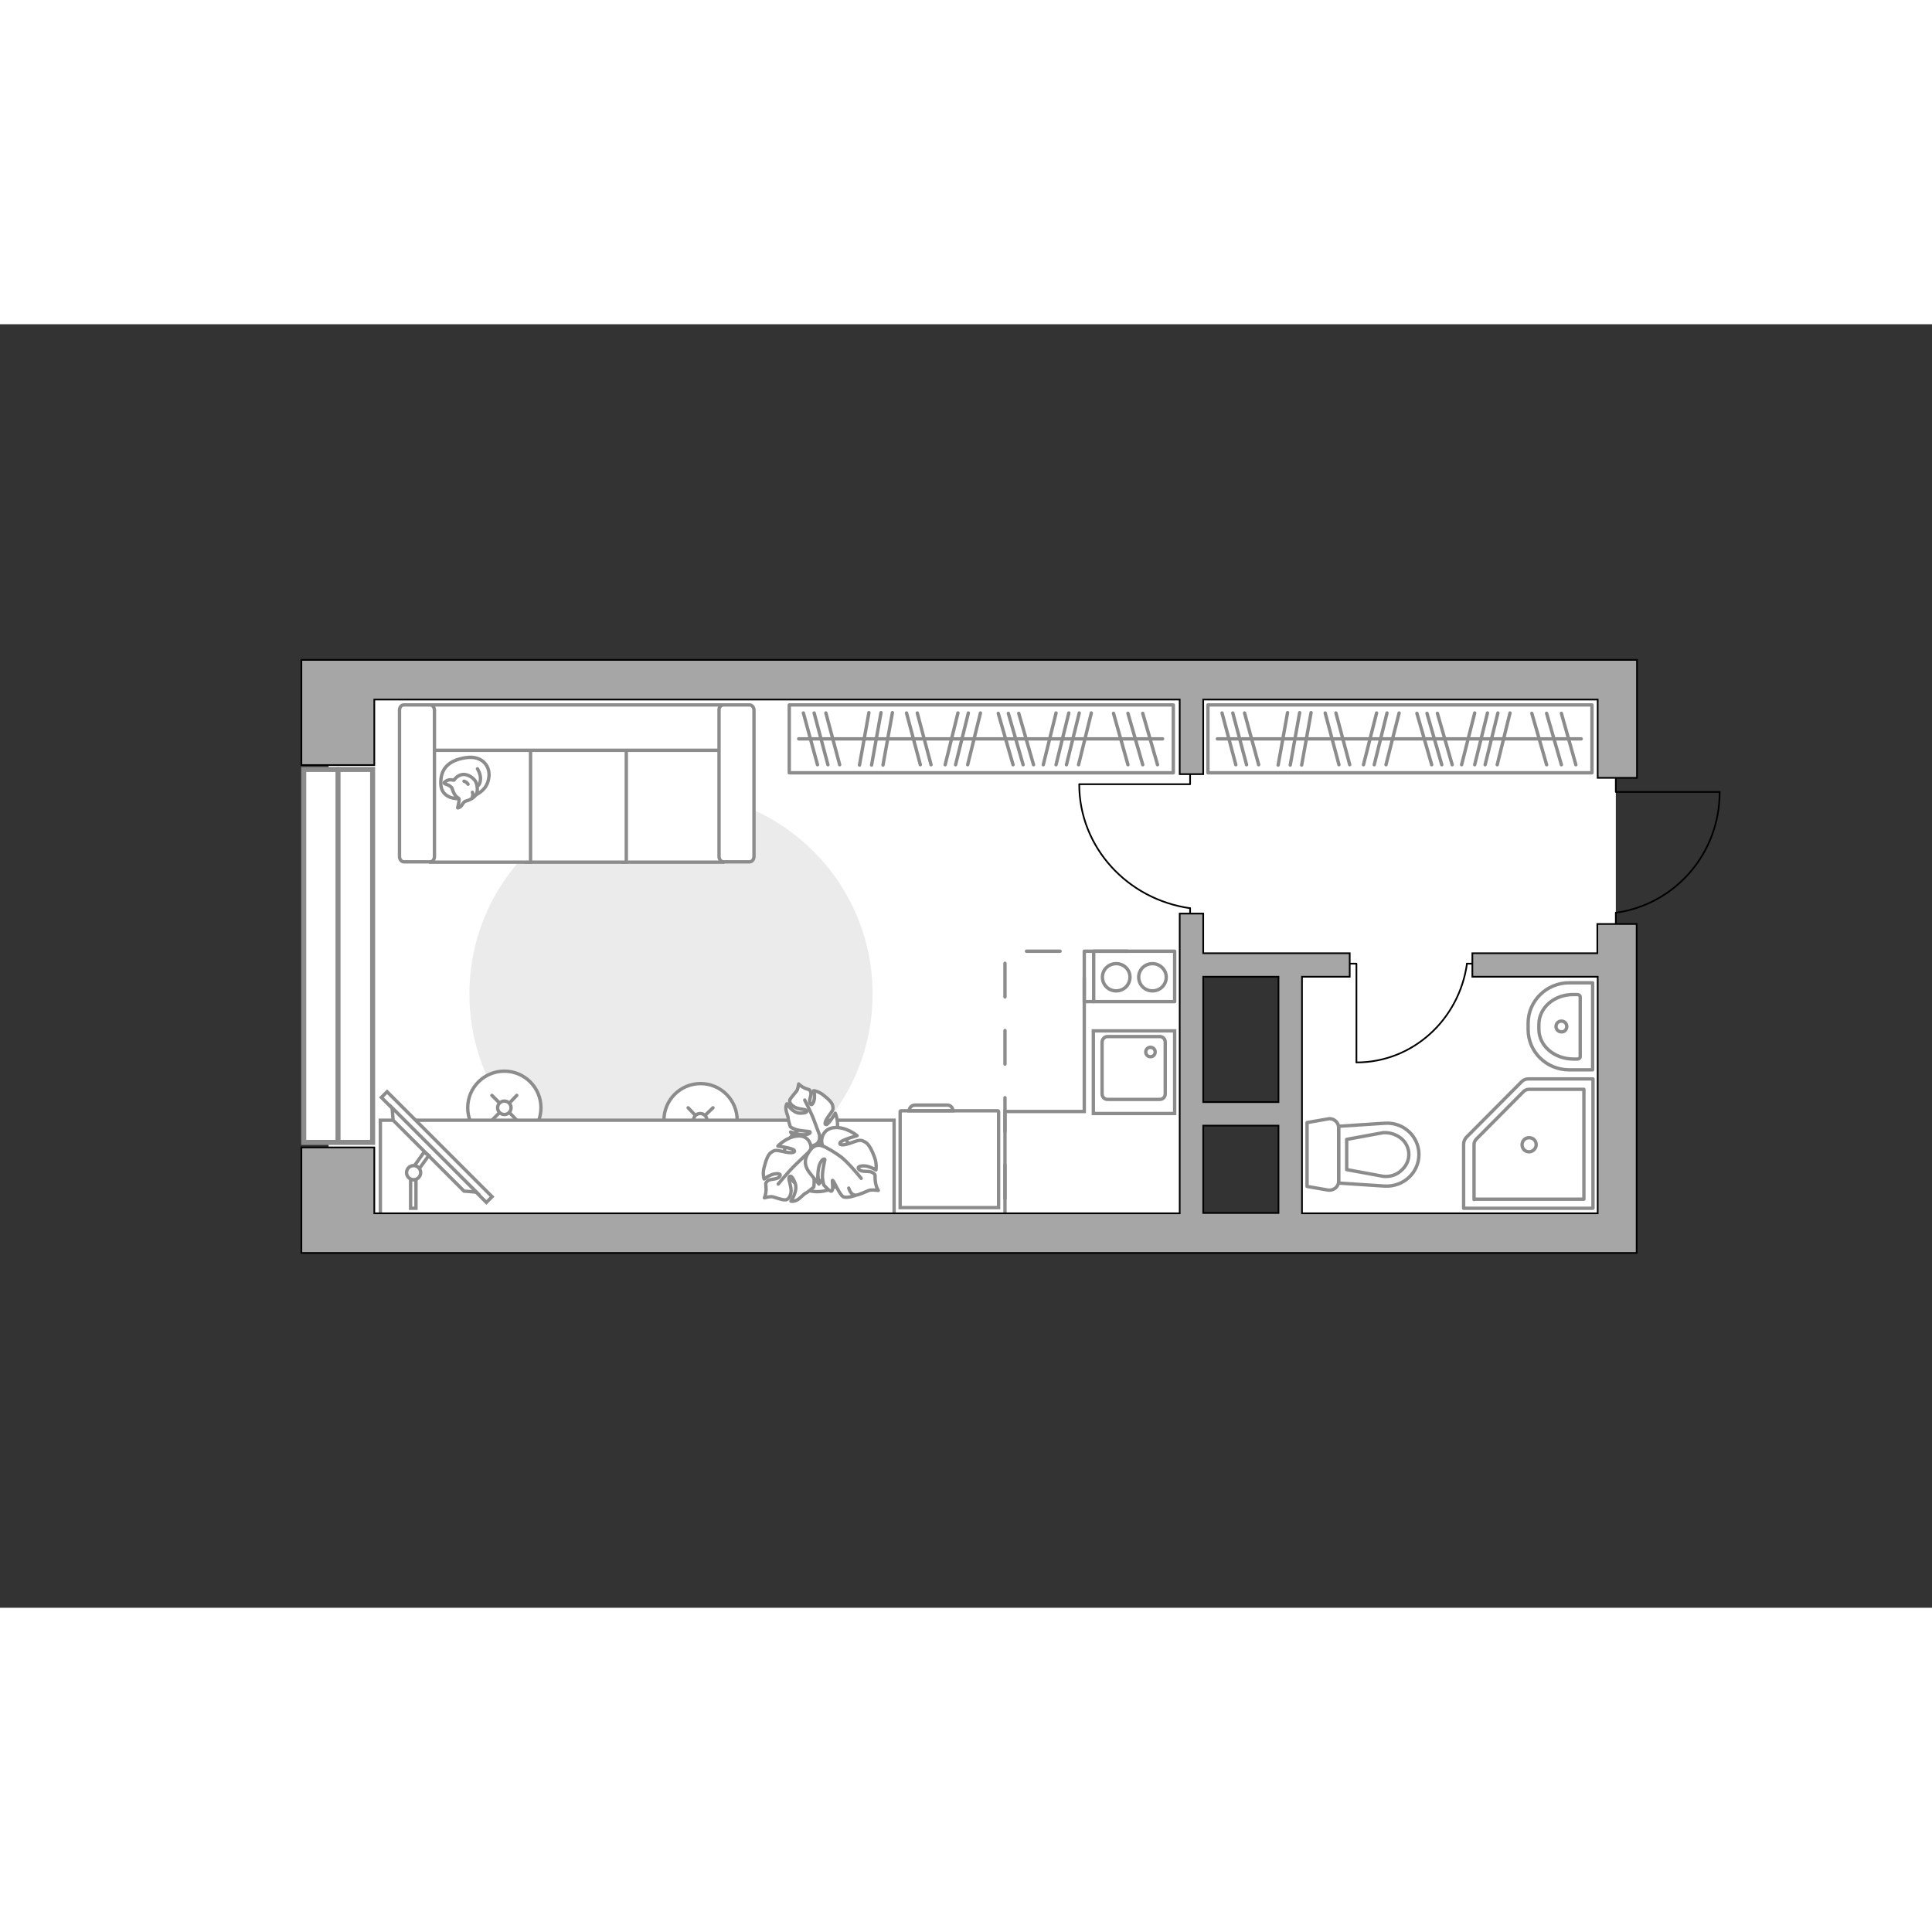 <?xml version="1.0" encoding="utf-8"?>
<!-- Generator: Adobe Illustrator 28.2.0, SVG Export Plug-In . SVG Version: 6.00 Build 0)  -->
<svg version="1.1" id="Слой_1" xmlns="http://www.w3.org/2000/svg" xmlns:xlink="http://www.w3.org/1999/xlink" x="0px" y="0px"
	 viewBox="0 0 575 382" style="enable-background:new 0 0 575 382;" xml:space="preserve" width="200" height="200">
<rect x="0" y="0" width="575" height="382" fill="#333333" stroke="none"/>
<style type="text/css">
	.st0{fill:#FFFFFF;}
	.st1{fill:#EBEBEB;}
	.st2{fill:none;stroke:#8C8C8C;stroke-miterlimit:10;}
	.st3{fill:none;stroke:#8C8C8C;stroke-linecap:round;stroke-linejoin:round;stroke-miterlimit:10;}
	.st4{fill:none;stroke:#000000;stroke-width:0.5;stroke-linecap:round;stroke-linejoin:round;stroke-miterlimit:10;}
	.st5{fill:#FFFFFF;stroke:#8C8C8C;stroke-linecap:round;stroke-miterlimit:10;}
	.st6{fill:none;stroke:#8C8C8C;stroke-linecap:round;stroke-miterlimit:10;}
	.st7{fill:#FFFFFF;stroke:#8C8C8C;stroke-linecap:round;stroke-miterlimit:10;}
	.st8{fill:#FFFFFF;stroke:#8C8C8C;stroke-miterlimit:10;}
	.st9{fill:#FFFFFF;stroke:#8C8C8C;stroke-linecap:round;stroke-linejoin:round;stroke-miterlimit:10;}
	.st10{fill:#FFFFFF;stroke:#8C8C8C;stroke-width:1;stroke-miterlimit:10;}
	.st11{fill:#FFFFFF;stroke:#8C8C8C;stroke-width:1.5;stroke-linecap:round;stroke-miterlimit:10;}
	.st12{fill:none;stroke:#8C8C8C;stroke-width:1.5;stroke-linecap:round;stroke-miterlimit:10;}
	.st13{fill:none;stroke:#8C8C8C;stroke-linecap:round;stroke-linejoin:round;stroke-miterlimit:10;stroke-dasharray:10,10;}
	.st14{fill:#A6A6A6;stroke:#000000;stroke-width:0.5;stroke-miterlimit:10;}
</style>
<g id="bg_1_">
	<rect x="384" y="107.6" class="st0" width="96.9" height="163.8"/>
	<rect x="97.8" y="110" class="st0" width="256.8" height="163"/>
	<rect x="336.9" y="105.7" class="st0" width="56.3" height="85.1"/>
</g>
<g id="furniture_1_">
	<path id="Vector_1_" class="st1" d="M199.7,259.3c-33.1,0-60-26.9-60-60s26.9-60,60-60s60,26.9,60,60
		C259.7,232.5,232.8,259.3,199.7,259.3z"/>
	<g>
		<path id="Vector_8_2_" class="st2" d="M268.2,234.1H297c0.1,0,0.2,0.1,0.2,0.2v28.6h-29.3v-28.6C268,234.2,268,234.1,268.2,234.1z
			"/>
		<path id="Vector_9_2_" class="st2" d="M283.6,234.1h-13c0-1,0.8-1.7,1.7-1.7h9.5C282.8,232.3,283.6,233.1,283.6,234.1z"/>
	</g>
	<g>
		<rect x="359.5" y="113.3" class="st3" width="114.3" height="20.2"/>
		<line class="st3" x1="380.4" y1="131.2" x2="383.2" y2="115.6"/>
		<line class="st3" x1="384" y1="131.2" x2="386.8" y2="115.6"/>
		<line class="st3" x1="426.1" y1="131.1" x2="421.7" y2="115.8"/>
		<line class="st3" x1="429.1" y1="131.1" x2="424.7" y2="115.8"/>
		<line class="st3" x1="432.2" y1="131.1" x2="427.8" y2="115.8"/>
		<line class="st3" x1="460.3" y1="131.1" x2="455.9" y2="115.8"/>
		<line class="st3" x1="464.7" y1="131.1" x2="460.3" y2="115.8"/>
		<line class="st3" x1="469" y1="131.1" x2="464.7" y2="115.8"/>
		<line class="st3" x1="387.4" y1="131.2" x2="390.2" y2="115.6"/>
		<line class="st3" x1="398.5" y1="131.1" x2="394.4" y2="115.7"/>
		<line class="st3" x1="401.7" y1="131.1" x2="397.6" y2="115.7"/>
		<line class="st3" x1="367.8" y1="131.1" x2="363.7" y2="115.7"/>
		<line class="st3" x1="371" y1="131.1" x2="366.9" y2="115.7"/>
		<line class="st3" x1="374.6" y1="131.1" x2="370.4" y2="115.7"/>
		<line class="st3" x1="405.8" y1="131.1" x2="409.7" y2="115.7"/>
		<line class="st3" x1="412.5" y1="131.1" x2="416.4" y2="115.7"/>
		<line class="st3" x1="435" y1="131.1" x2="438.9" y2="115.7"/>
		<line class="st3" x1="409" y1="131.1" x2="412.8" y2="115.7"/>
		<line class="st3" x1="438.9" y1="131.1" x2="442.7" y2="115.7"/>
		<line class="st3" x1="445.6" y1="131.1" x2="449.4" y2="115.7"/>
		<line class="st3" x1="442" y1="131.1" x2="445.8" y2="115.7"/>
		<line class="st3" x1="362.3" y1="123.4" x2="470.6" y2="123.4"/>
	</g>
	<g>
		<rect x="234.9" y="113.3" class="st3" width="114.3" height="20.2"/>
		<line class="st3" x1="255.8" y1="131.2" x2="258.6" y2="115.6"/>
		<line class="st3" x1="259.4" y1="131.2" x2="262.2" y2="115.6"/>
		<line class="st3" x1="301.5" y1="131.1" x2="297.1" y2="115.8"/>
		<line class="st3" x1="304.5" y1="131.1" x2="300.1" y2="115.8"/>
		<line class="st3" x1="307.6" y1="131.1" x2="303.2" y2="115.8"/>
		<line class="st3" x1="335.7" y1="131.1" x2="331.4" y2="115.8"/>
		<line class="st3" x1="340.1" y1="131.1" x2="335.7" y2="115.8"/>
		<line class="st3" x1="344.5" y1="131.1" x2="340.1" y2="115.8"/>
		<line class="st3" x1="262.8" y1="131.2" x2="265.6" y2="115.6"/>
		<line class="st3" x1="273.9" y1="131.1" x2="269.8" y2="115.7"/>
		<line class="st3" x1="277.1" y1="131.1" x2="273" y2="115.7"/>
		<line class="st3" x1="243.3" y1="131.1" x2="239.1" y2="115.7"/>
		<line class="st3" x1="246.4" y1="131.1" x2="242.3" y2="115.7"/>
		<line class="st3" x1="249.9" y1="131.1" x2="245.8" y2="115.7"/>
		<line class="st3" x1="281.3" y1="131.1" x2="285.1" y2="115.7"/>
		<line class="st3" x1="288" y1="131.1" x2="291.8" y2="115.7"/>
		<line class="st3" x1="310.5" y1="131.1" x2="314.3" y2="115.7"/>
		<line class="st3" x1="284.4" y1="131.1" x2="288.2" y2="115.7"/>
		<line class="st3" x1="314.3" y1="131.1" x2="318.1" y2="115.7"/>
		<line class="st3" x1="321" y1="131.1" x2="324.8" y2="115.7"/>
		<line class="st3" x1="317.4" y1="131.1" x2="321.2" y2="115.7"/>
		<line class="st3" x1="237.7" y1="123.4" x2="346" y2="123.4"/>
	</g>
	<g id="Group_31_4_">
		<path id="Vector_149_4_" class="st4" d="M403.7,219.6v-29.3h-3"/>
		<path id="Vector_150_4_" class="st4" d="M439.7,190.3h-3.1"/>
		<path id="Vector_151_4_" class="st4" d="M436.6,190.3c-2.3,16.6-16.1,29.4-32.9,29.4"/>
	</g>
	<g id="Group_31_3_">
		<path id="Vector_149_3_" class="st4" d="M321.3,136.9h32.9v-3.4"/>
		<path id="Vector_150_3_" class="st4" d="M354.2,177.3v-3.5"/>
		<path id="Vector_151_3_" class="st4" d="M354.2,173.8c-18.6-2.6-33-18.1-33-36.9"/>
	</g>
	<g>
		<ellipse class="st5" cx="208.5" cy="236.9" rx="10.9" ry="10.9"/>
		<line class="st6" x1="204.8" y1="233.2" x2="206.9" y2="235.4"/>
		<circle class="st7" cx="208.4" cy="236.9" r="2"/>
		<line class="st6" x1="209.9" y1="238.4" x2="212.2" y2="240.6"/>
		<line class="st6" x1="204.8" y1="240.6" x2="206.9" y2="238.4"/>
		<line class="st6" x1="209.9" y1="235.4" x2="212.2" y2="233.2"/>
	</g>
	<g>
		<ellipse class="st5" cx="150.1" cy="233.2" rx="10.9" ry="10.9"/>
		<line class="st6" x1="146.4" y1="229.5" x2="148.6" y2="231.7"/>
		<circle class="st7" cx="150.1" cy="233.2" r="2"/>
		<line class="st6" x1="151.7" y1="234.7" x2="153.8" y2="236.9"/>
		<line class="st6" x1="146.4" y1="236.9" x2="148.6" y2="234.7"/>
		<line class="st6" x1="151.7" y1="231.7" x2="153.8" y2="229.5"/>
	</g>
	<polyline class="st2" points="322.7,194.3 322.7,234.3 299.1,234.3 299.1,268.1 	"/>
	<rect x="113.2" y="236.9" class="st8" width="152.9" height="29.6"/>
	<g>
		<path id="Vector_54_2_" class="st8" d="M215.1,113.3h-29.7v46.8h29.7V113.3z"/>
		<path id="Vector_55_2_" class="st8" d="M186.4,113.3h-29.7v46.8h29.7V113.3z"/>
		<path id="Vector_56_2_" class="st8" d="M157.9,113.3h-29.7v46.8h29.7V113.3z"/>
		<path id="Vector_57_2_" class="st8" d="M216.6,126.8l2.8-13.5h-95.3v13.5H216.6z"/>
		<path id="Vector_58_2_" class="st8" d="M214,114.9v43.5c0,0.9,0.6,1.6,1.3,1.6h7.8c0.7,0,1.3-0.7,1.3-1.6v-43.5
			c0-0.9-0.6-1.6-1.3-1.6h-7.8C214.6,113.3,213.9,114,214,114.9z"/>
		<path id="Vector_59_2_" class="st8" d="M118.9,114.9v43.5c0,0.9,0.6,1.6,1.3,1.6h7.8c0.7,0,1.3-0.7,1.3-1.6v-43.5
			c0-0.9-0.6-1.6-1.3-1.6h-7.8C119.4,113.3,118.9,114,118.9,114.9z"/>
		<g>
			<path class="st9" d="M136.4,141.2c0,0-5,0.2-5.2-4.3s2.2-7.1,7.4-7.9s7.6,2.9,6.8,6.4C144.8,138.8,141.4,141.1,136.4,141.2z"/>
			<path class="st9" d="M134.5,138c0,0-0.5-0.7-1.5-1s-0.8-0.6-0.8-0.6s0.9-1,2.2-0.8c0.7,0.1,0.7,0.1,0.7,0.1s0.9-1.5,2.6-1.7
				c1.7-0.2,3.6,1.3,4,2.4c0.4,1.1,0.6,2.8-0.1,3.7c-0.6,0.9-2,1.6-2.9,1.8s-1.1,1.4-1.8,1.8c-0.8,0.4-0.7,0.2-0.7,0.2
				s0.6-2.3,0.4-2.7C136.4,140.8,135.4,141,134.5,138z"/>
			<path class="st9" d="M139.3,136.9c0,0-0.3-0.6-1.2-0.9"/>
			<path class="st9" d="M140.6,139.3c0,0,0.3,0.7,0,1.3"/>
			<path class="st3" d="M142.1,137.4c0,0,0.8-0.2,0.9-2c0.1-1.5-0.9-3.1-0.9-3.1"/>
		</g>
	</g>
	<g>
		
			<rect x="128.8" y="222.8" transform="matrix(0.707 -0.707 0.707 0.707 -135.075 163.656)" class="st10" width="2.4" height="44.2"/>
		<polygon class="st8" points="117,236.9 138.1,258 141.8,258.3 116.7,233.2 		"/>
		<g>
			<path class="st8" d="M123.1,254.6c-0.3,0-0.6-0.1-0.9-0.2v8.7h1.6v-8.6C123.6,254.5,123.3,254.6,123.1,254.6z"/>
			<path class="st8" d="M123.3,250.5c0.6,0.1,1.1,0.4,1.5,0.8l2.8-3.9l-1.4-1L123.3,250.5z"/>
		</g>
		<circle class="st8" cx="123.1" cy="252.5" r="2.1"/>
	</g>
	<g>
		<path id="Vector_60_2_" class="st8" d="M241.5,238.2c-5.5,1-9.1,6.2-8.1,11.7s6.3,9.1,11.7,8.1c5.5-1,9.1-6.2,8.1-11.7
			C252.3,240.8,247,237.2,241.5,238.2z"/>
		<path class="st9" d="M243.9,241.8c0,0,0.3,1.8-1.5,2.5s-3.8,0.9-5.4-1.4c-1.6-2.3-1.7-2.5-1.7-2.5s2.8,1,4.4,0.8s1.5-0.8,1.3-0.9
			s-3-0.2-4.3-0.7c-1.4-0.5-1.5-0.8-1.5-0.8s-0.7-2.2-0.6-2.5c0-0.4-0.6-1.7-0.7-2.7c-0.1-1,0.3-1.6,0.3-1.6s1.7,2.8,3.9,2.8
			c2.3,0,2.2-0.6,1.8-0.9s-2.7-0.3-3.7-1.1c-1.1-0.7-1.3-1.5-1.1-2s1.6-2.1,2-2.6s0.6-2.1,0.6-2.1s0.6,0.7,1.9,1.3
			c1.3,0.5,1.4,0.2,1.7,1.2s-0.7,2.3-0.2,3.3s1.2-0.4,1.3-1.6s-0.2-2.2-0.2-2.2s1.4,0.2,2.7,1.2s2.7,2.2,2.9,3.2s0.3,1.2-1,2.9
			c-1.2,1.6-1.6,2.8-0.9,2.8s2.7-3.4,2.7-3.4s1.3,3,0.3,5.7C247.8,243.1,244.9,242.8,243.9,241.8z"/>
		<path class="st3" d="M239.5,230.9c0,0,2.1,4.1,2.8,6.1c0.5,1.3,1.4,3.8,1.8,4.8c0.5,1.5,0.6,3.1,0.3,4.6"/>
		<path class="st9" d="M241.2,246.1c0,0,1.8-1.1,3.4,0.5s2.7,3.6,1,6.4s-1.9,2.9-1.9,2.9s-0.2-3.5-1.1-5.1c-0.9-1.6-1.5-1.2-1.5-1
			s1.2,3.3,1.2,5s-0.1,2-0.1,2s-2,1.7-2.4,1.8s-1.5,1.4-2.5,2s-1.9,0.4-1.9,0.4s2.2-3.1,1.2-5.5c-1-2.5-1.6-2.1-1.8-1.5
			c-0.2,0.5,0.9,3,0.6,4.5s-1,2.1-1.7,2.1c-0.7,0.1-3-0.7-3.7-0.9c-0.7-0.2-2.5,0.3-2.5,0.3s0.5-1,0.5-2.6c0-1.6-0.4-1.6,0.4-2.4
			c0.9-0.8,2.8-0.3,3.6-1.3s-0.9-1.1-2.3-0.6c-1.3,0.5-2.3,1.3-2.3,1.3s-0.5-1.6,0-3.4c0.5-1.9,1.1-3.9,2.1-4.5
			c1-0.7,1.2-0.8,3.5-0.3c2.3,0.6,3.8,0.4,3.4-0.3c-0.3-0.7-4.9-1.3-4.9-1.3s2.6-2.8,5.9-3C240.8,241.3,241.8,244.6,241.2,246.1z"/>
		<path class="st3" d="M231.6,255.9c0,0,3.4-4.1,5.2-5.8c1.2-1.1,3.4-3.3,4.3-4.1c1.3-1.3,3-2.1,4.8-2.5"/>
		<g>
			<path class="st9" d="M252.6,257.1c0.5,1.6,1.3,2.1,2.1,2.1c0.8,0,3.1-1.1,3.9-1.4c0.7-0.3,2.8,0,2.8,0s-0.7-1-0.9-2.8
				c-0.2-1.8,0.3-1.8-0.8-2.5s-3,0-4-0.9c-1-1,0.9-1.3,2.4-1c1.5,0.4,2.6,1.1,2.6,1.1s0.3-1.8-0.4-3.7c-0.7-2-1.7-4-2.8-4.6
				c-1.2-0.6-1.4-0.8-3.8,0.1c-2.4,0.9-4,1-3.7,0.1c0.3-0.8,5.1-2.1,5.1-2.1s-3.2-2.7-6.8-2.4c-3.6,0.3-4.3,3.9-3.4,5.5
				c0,0-2-1-3.6,1s-2.5,4.2-0.3,7s2.4,2.9,2.4,2.9s-0.2-3.8,0.6-5.6c0.8-1.8,1.5-1.5,1.5-1.3s-0.9,3.7-0.7,5.5
				c0.2,1.8,0.4,2.1,0.4,2.1s1.8,2.1,2.3,1.8c0.7-0.4,0-3.3,0.3-3.2c0.4,0.1,2.1,4.4,3.2,4.9c1.2,0.5,3.8-0.5,3.8-0.5"/>
			<path class="st3" d="M256.3,254.2c0,0-4-5-6.3-6.6c-1.4-1-3.6-2.4-5.3-3.1"/>
		</g>
	</g>
</g>
<g id="windows_1_">
	<g>
		<rect x="90.4" y="132.5" class="st11" width="20.5" height="111"/>
		<line class="st12" x1="100.6" y1="132.5" x2="100.6" y2="243.4"/>
	</g>
</g>
<g id="plan">
	<g id="Group_26_2_">
		<path id="Vector_130_2_" class="st3" d="M398.4,255.1v-16c0-1.6-1.5-2.9-3.1-2.6l-6.3,1.1v19l6.3,1.1
			C396.9,257.9,398.4,256.7,398.4,255.1z"/>
		<path id="Vector_131_2_" class="st3" d="M422.3,247.1c0-5.4-4.6-9.7-10.2-9.3l-13.7,0.9v16.9l13.7,0.9
			C417.7,256.8,422.3,252.5,422.3,247.1z"/>
		<path id="Vector_132_2_" class="st3" d="M400.8,242.6l10.9-2c1.9-0.1,3.8,0.5,5.3,1.7s2.3,3,2.3,4.8s-0.8,3.5-2.3,4.8
			c-1.4,1.3-3.3,1.9-5.3,1.7l-10.9-2V242.6z"/>
	</g>
	<g>
		<path id="Vector_133_2_" class="st3" d="M458,208.4v1.4c0,5,4.6,8.9,10.4,8.9h1c0.5,0,0.9-0.3,0.9-0.7v-17.8
			c0-0.4-0.4-0.7-0.9-0.7h-1C462.6,199.4,458,203.4,458,208.4z"/>
		<path id="Vector_134_2_" class="st3" d="M454.8,208v1.9c0,6.7,5.5,12,12.2,12h7V196h-7C460.3,196,454.8,201.4,454.8,208z"/>
		<path class="st3" d="M466.3,209c0-0.9-0.7-1.6-1.6-1.6s-1.6,0.7-1.6,1.6c0,0.9,0.7,1.6,1.6,1.6C465.6,210.7,466.3,209.9,466.3,209
			z"/>
	</g>
	<g>
		<g id="Group_27_1_">
			<path id="Vector_140_1_" class="st8" d="M349.6,234.9h-24.2v-24.6h24.2V234.9z"/>
		</g>
		<path id="Vector_141_1_" class="st8" d="M329.6,212h15.6c0.9,0,1.6,0.7,1.6,1.7V229c0,1-0.7,1.7-1.6,1.7h-15.6
			c-0.9,0-1.6-0.7-1.6-1.7v-15.3C328,212.8,328.7,212,329.6,212z"/>
		<path id="Vector_139_1_" class="st8" d="M342.4,218c0.8,0,1.4-0.6,1.4-1.4c0-0.8-0.6-1.4-1.4-1.4s-1.4,0.6-1.4,1.4
			S341.6,218,342.4,218z"/>
	</g>
	<g>
		<polyline class="st4" points="511.8,139.2 480.9,139.2 480.9,133.8 		"/>
		<line class="st4" x1="480.9" y1="180" x2="480.9" y2="175.1"/>
		<path class="st4" d="M481.3,175.1c17.3-2.6,30.5-17.6,30.5-35.8"/>
	</g>
	<polyline class="st13" points="335.5,186.6 299.1,186.6 299.1,271.6 	"/>
	<g>
		<polygon class="st14" points="482.4,99.9 475.5,99.9 111.4,99.9 103.4,99.9 89.7,99.9 89.7,131.2 111.4,131.2 111.4,111.7 
			351.1,111.7 351.1,133.9 358.1,133.9 358.1,111.7 475.5,111.7 475.5,135 487.2,135 487.2,99.9 		"/>
		<path class="st14" d="M475.4,187.2h-37.2v7h37.3v70.4h-88v-70.4h14.2v-7h-43.6v-11.8h-7v89.2H111.4V245H89.7v31.4h13.6h8.1h375.7
			v-4.9v-6.8v-86.2h-11.7V187.2L475.4,187.2z M380.5,194.2v37.3h-22.4v-37.3H380.5z M358.1,238.5h22.4v26h-22.4V238.5z"/>
	</g>
	<g>
		<path class="st3" d="M435.6,263.1V244c0-0.7,0.3-1.4,0.8-2l16.5-16.6c0.5-0.5,1.2-0.8,2-0.8h19.2v38.5H435.6L435.6,263.1z"/>
		<path class="st3" d="M438.7,260.5v-16.3c0-0.6,0.2-1.2,0.7-1.7l14-14.1c0.4-0.4,1-0.7,1.7-0.7h16.3v32.7h-32.7V260.5z"/>
		<path class="st3" d="M455.1,246.3c-1.2,0-2.1-0.9-2.1-2.1c0-1.2,0.9-2.1,2.1-2.1s2.1,0.9,2.1,2.1
			C457.2,245.3,456.2,246.3,455.1,246.3z"/>
	</g>
	<g>
		<rect x="322.7" y="186.6" class="st3" width="26.9" height="15"/>
		<g>
			<g>
				<path class="st3" d="M338.9,194.3c0-2.2,1.8-4,4.1-4c2.2,0,4.1,1.8,4.1,4c0,2.3-1.8,4.1-4.1,4.1S338.9,196.6,338.9,194.3z"/>
				<path class="st3" d="M328.1,194.3c0-2.2,1.8-4,4.1-4c2.3,0,4.1,1.8,4.1,4c0,2.3-1.8,4.1-4.1,4.1
					C329.9,198.4,328.1,196.6,328.1,194.3z"/>
			</g>
		</g>
		<line class="st3" x1="325.5" y1="201.6" x2="325.5" y2="186.9"/>
	</g>
</g>
<g id="points">
	<path id="r_00000159460450247526195190000004581972858989415095_" class="st3" d="M211.8,186.6"/>
	<path id="k_00000147200364946741553420000003602754153467355784_" class="st3" d="M309.9,210.7"/>
	<path id="s_00000043452707845120045210000007268918312916359855_" class="st3" d="M426.9,222.6"/>
	<path id="h_00000053515182544796624550000011899229686676332427_" class="st3" d="M421.7,160.1"/>
</g>
</svg>

